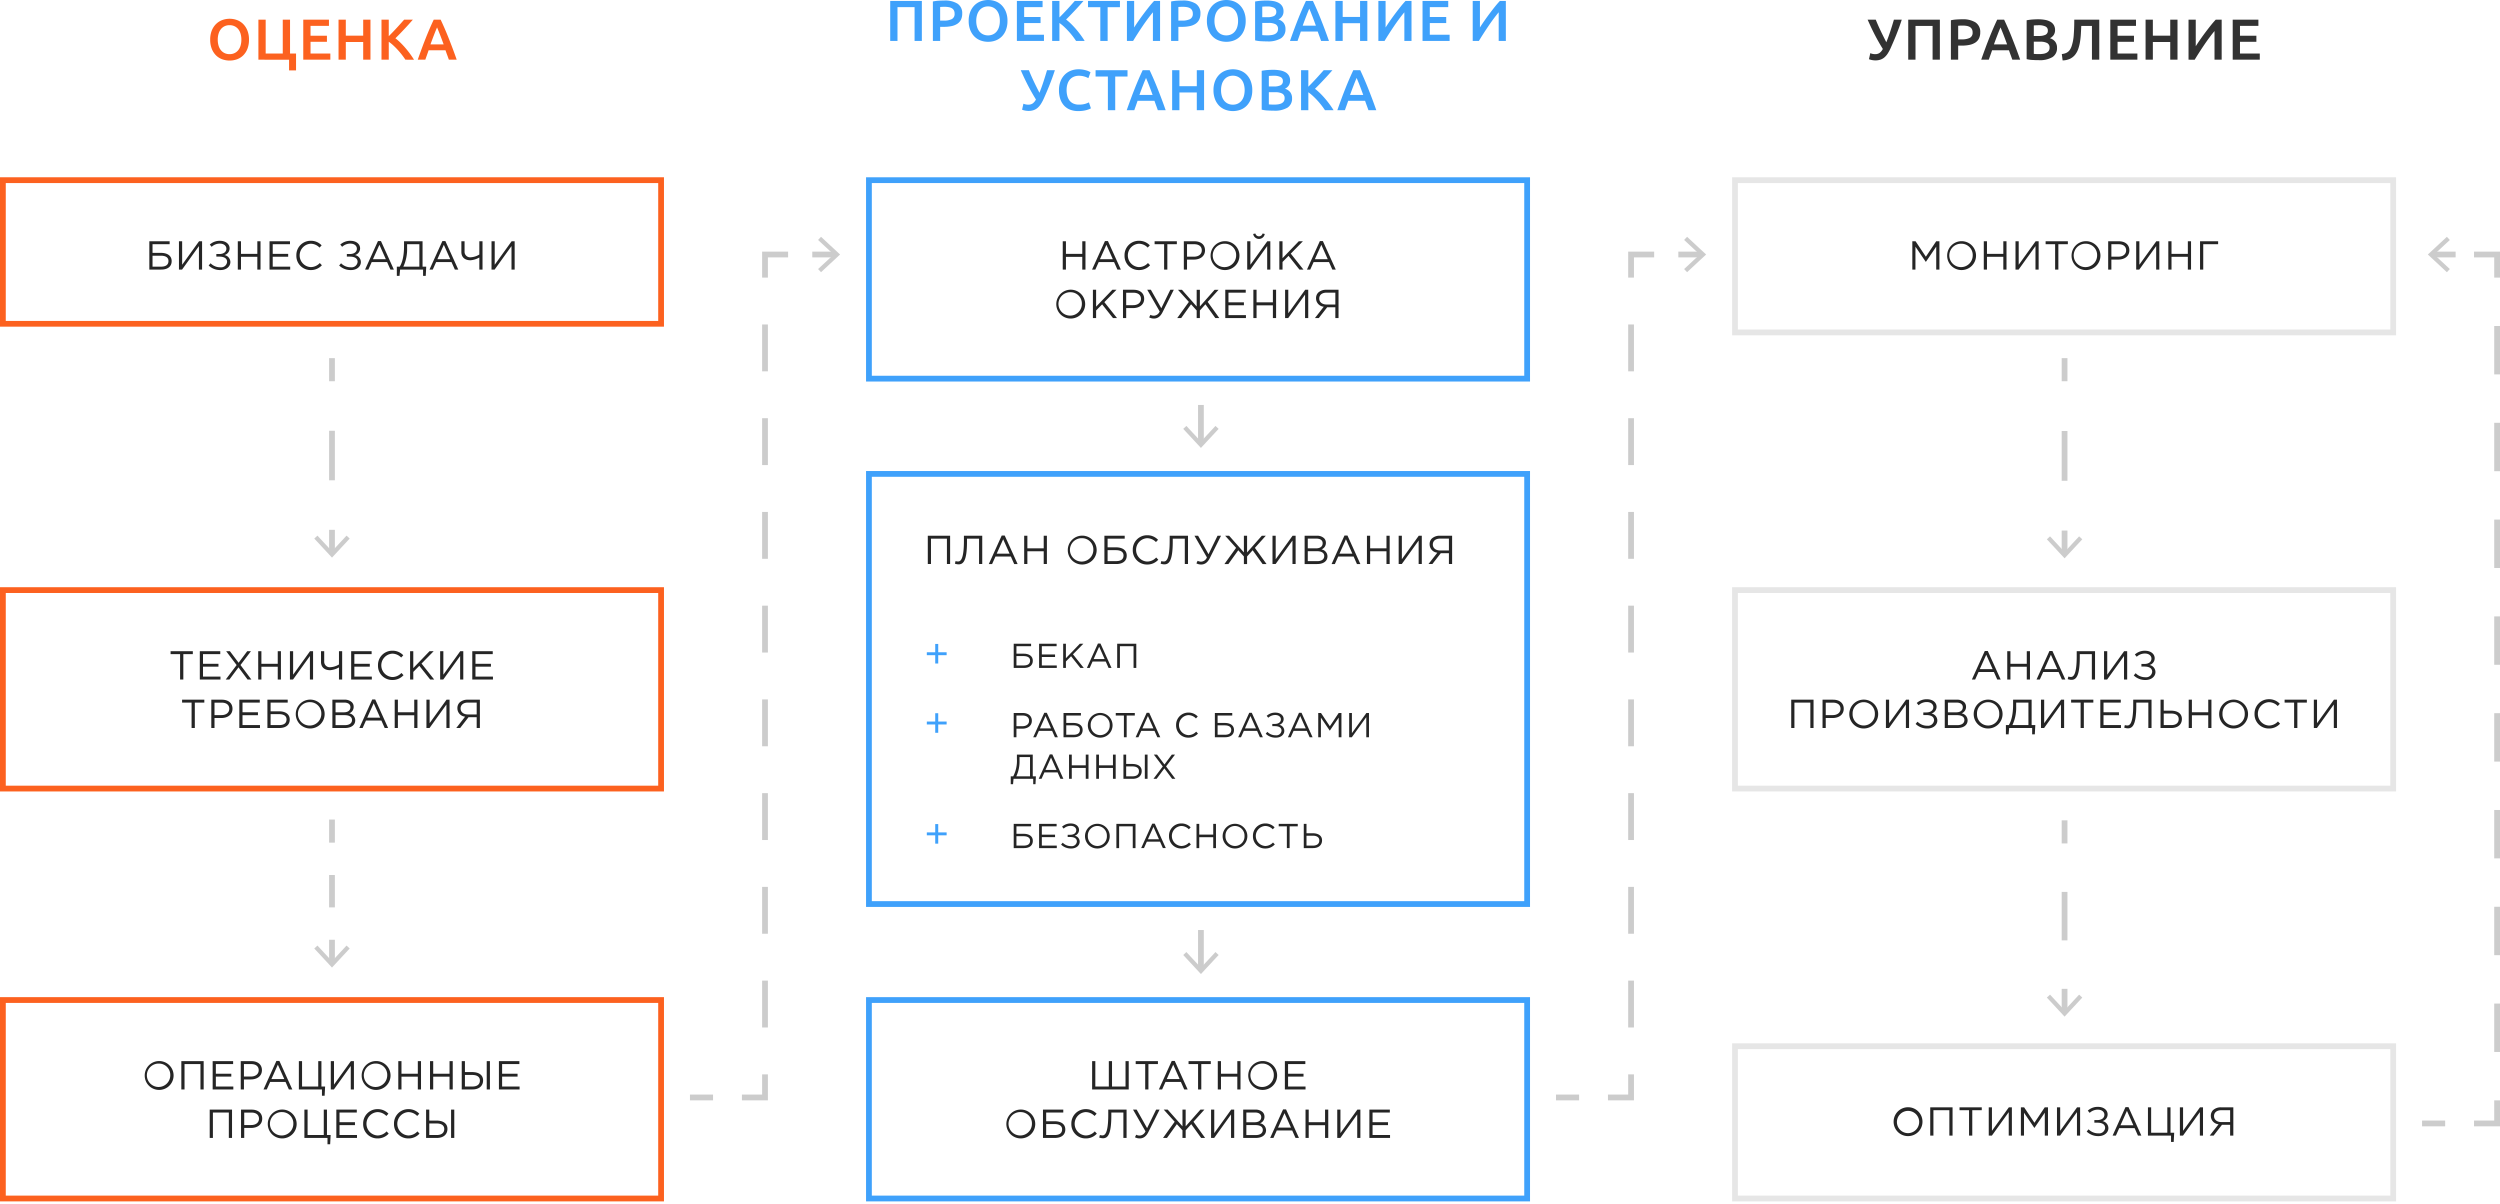 <svg data-name="Layer 1" xmlns="http://www.w3.org/2000/svg" width="866" height="417" viewBox="0 0 866 417"><path d="M228 63.411v47.75H2V63.41h226m2-2H0v51.75h230V61.41z" fill="#fc611f"/><path d="M528 63.411v66.75H302v-66.75h226m2-2H300v70.75h230v-70.75z" fill="#3fa1fb"/><path d="M828 63.411v50.75H602V63.41h226m2-2H600v54.75h230V61.41z" fill="#e6e6e6"/><path d="M51.728 83.575h7.033v1.008h-5.926v3.012h2.9c2.087 0 3.726.882 3.726 2.857 0 1.92-1.429 2.928-3.614 2.928h-4.119zm4.035 8.796c1.583 0 2.591-.56 2.591-1.975 0-1.232-1.022-1.82-2.647-1.82h-2.872v3.795zM61.99 83.575h1.107v8.138l5.855-8.138h1.05v9.805H68.91v-8.138l-5.842 8.138H61.99zM72.28 91.965l.66-.77a4.678 4.678 0 0 0 3.445 1.4 2.07 2.07 0 0 0 2.283-1.89c0-1.275-1.149-1.808-2.648-1.808h-1.078v-.91h1.078c1.402 0 2.396-.686 2.396-1.849 0-1.009-.925-1.75-2.213-1.75a4.082 4.082 0 0 0-2.886 1.106l-.644-.77a5.024 5.024 0 0 1 3.557-1.304c1.948 0 3.306 1.107 3.306 2.62a2.405 2.405 0 0 1-1.793 2.311 2.51 2.51 0 0 1 2.06 2.41c0 1.554-1.387 2.787-3.432 2.787a5.669 5.669 0 0 1-4.09-1.583zM82.374 83.575h1.106v4.356h5.66v-4.356h1.106v9.805h-1.107v-4.413H83.48v4.413h-1.106zM93.364 83.575h7.088v1.008h-5.981v3.348h5.351v1.008h-5.351v3.432h6.051v1.009h-7.158zM102.659 88.477a4.94 4.94 0 0 1 4.959-5.07 5.054 5.054 0 0 1 3.796 1.582l-.729.785a4.26 4.26 0 0 0-3.08-1.345 4.056 4.056 0 0 0 0 8.096 4.255 4.255 0 0 0 3.164-1.414l.729.77a5.065 5.065 0 0 1-3.922 1.667 4.898 4.898 0 0 1-4.917-5.07zM117.485 91.965l.66-.77a4.678 4.678 0 0 0 3.445 1.4 2.07 2.07 0 0 0 2.283-1.89c0-1.275-1.149-1.808-2.648-1.808h-1.078v-.91h1.078c1.402 0 2.396-.686 2.396-1.849 0-1.009-.925-1.75-2.213-1.75a4.082 4.082 0 0 0-2.886 1.106l-.644-.77a5.024 5.024 0 0 1 3.557-1.304c1.948 0 3.306 1.107 3.306 2.62a2.405 2.405 0 0 1-1.793 2.311 2.51 2.51 0 0 1 2.06 2.41c0 1.554-1.387 2.787-3.432 2.787a5.669 5.669 0 0 1-4.09-1.583zM130.927 83.504h1.036l4.468 9.876h-1.19l-1.148-2.591h-5.337l-1.163 2.59h-1.135zm2.731 6.29l-2.227-5-2.242 5zM137.462 92.371h1.009c.938-1.498 1.485-3.908 1.485-7.087v-1.71h6.415v8.797h1.274l-.168 3.194h-.924V93.38h-7.957l-.196 2.185h-.938zm7.802 0v-7.788h-4.244v1.275a14.288 14.288 0 0 1-1.302 6.513zM153.242 83.504h1.037l4.468 9.876h-1.19l-1.149-2.591h-5.337l-1.163 2.59h-1.135zm2.731 6.29l-2.227-5-2.241 5zM166.039 89.191a7.314 7.314 0 0 1-3.054.967c-1.905 0-3.166-.98-3.166-2.886v-3.697h1.107v3.515a1.917 1.917 0 0 0 2.143 2.032 6.359 6.359 0 0 0 2.97-.953v-4.594h1.106v9.805h-1.106zM170.264 83.575h1.106v8.138l5.855-8.138h1.051v9.805h-1.093v-8.138l-5.841 8.138h-1.078zM368.136 83.575h1.106v4.356h5.66v-4.356h1.106v9.805H374.9v-4.413h-5.659v4.413h-1.106zM382.753 83.504h1.036l4.469 9.876h-1.19l-1.15-2.591h-5.336l-1.163 2.59h-1.135zm2.731 6.29l-2.227-5-2.242 5zM389.54 88.477a4.94 4.94 0 0 1 4.96-5.07 5.054 5.054 0 0 1 3.796 1.582l-.729.785a4.26 4.26 0 0 0-3.08-1.345 4.056 4.056 0 0 0 0 8.096 4.255 4.255 0 0 0 3.164-1.414l.729.77a5.065 5.065 0 0 1-3.922 1.667 4.898 4.898 0 0 1-4.917-5.07zM403.249 84.583h-3.292v-1.008h7.704v1.008h-3.292v8.797h-1.12zM410.08 83.575h3.67c2.213 0 3.67 1.176 3.67 3.137 0 2.116-1.765 3.208-3.852 3.208h-2.382v3.46h-1.106zm3.53 5.337c1.625 0 2.69-.869 2.69-2.186 0-1.4-1.051-2.129-2.634-2.129h-2.48v4.315zM419.347 88.477a5.001 5.001 0 1 1 4.987 5.07 4.968 4.968 0 0 1-4.987-5.07zm8.853 0a3.898 3.898 0 0 0-3.866-4.048 4.053 4.053 0 1 0 3.866 4.048zM432.03 83.575h1.107v8.138l5.855-8.138h1.05v9.805h-1.091v-8.138l-5.842 8.138h-1.079zm2.073-2.536l.756-.154a1.283 1.283 0 0 0 2.494 0l.756.154a2.025 2.025 0 0 1-4.006 0zM443.161 83.575h1.106v5.855l5.63-5.855h1.43l-4.203 4.286 4.385 5.519h-1.387l-3.767-4.749-2.088 2.116v2.633h-1.106zM457.204 83.504h1.036l4.468 9.876h-1.19l-1.148-2.591h-5.337l-1.163 2.59h-1.134zm2.73 6.29l-2.226-5-2.242 5zM365.902 105.277a5.001 5.001 0 1 1 4.987 5.071 4.968 4.968 0 0 1-4.987-5.07zm8.854 0a3.898 3.898 0 0 0-3.866-4.048 4.053 4.053 0 1 0 3.866 4.048zM378.586 100.375h1.106v5.855l5.631-5.855h1.429l-4.202 4.286 4.384 5.52h-1.386l-3.769-4.75-2.087 2.116v2.633h-1.106zM389.003 100.375h3.67c2.213 0 3.67 1.177 3.67 3.138 0 2.115-1.765 3.207-3.852 3.207h-2.382v3.46h-1.106zm3.53 5.337c1.625 0 2.69-.869 2.69-2.186 0-1.4-1.051-2.129-2.634-2.129h-2.48v4.315zM398.074 109.942l.435-.882a2.38 2.38 0 0 0 1.246.294 2.264 2.264 0 0 0 1.96-1.471l-4.314-7.508h1.26l3.615 6.401 3.124-6.401h1.204l-3.88 7.746c-.798 1.61-1.835 2.227-2.998 2.227a3.4 3.4 0 0 1-1.652-.406zM411.824 104.577l-3.782-4.202h1.373l5.113 5.785v-5.785h1.107v5.785l5.112-5.785h1.373l-3.782 4.202 4.034 5.603h-1.373l-3.432-4.776-1.932 2.143v2.633h-1.107v-2.633l-1.947-2.143-3.418 4.776h-1.373zM424.436 100.375h7.088v1.008h-5.981v3.348h5.351v1.009h-5.351v3.432h6.052v1.008h-7.159zM434.166 100.375h1.107v4.356h5.658v-4.356h1.107v9.805h-1.107v-4.412h-5.658v4.412h-1.107zM445.156 100.375h1.107v8.138l5.856-8.138h1.05v9.805h-1.093v-8.138l-5.842 8.138h-1.078zM458.556 106.244a2.902 2.902 0 0 1-2.676-2.913 2.73 2.73 0 0 1 .742-1.961 3.99 3.99 0 0 1 2.858-.995h4.187v9.805h-1.105v-3.754h-2.817l-2.914 3.754h-1.343zm4.006-.756v-4.118h-3.012c-1.611 0-2.564.798-2.564 2.045 0 1.274 1.064 2.073 2.564 2.073zM662.431 83.575h1.121l3.57 5.35 3.573-5.35h1.12v9.805h-1.107v-7.942l-3.57 5.252h-.057l-3.572-5.238v7.928h-1.078zM674.497 88.477a5.001 5.001 0 1 1 4.989 5.07 4.968 4.968 0 0 1-4.989-5.07zm8.854 0a3.898 3.898 0 0 0-3.865-4.048 4.053 4.053 0 1 0 3.865 4.048zM687.183 83.575h1.105v4.356h5.66v-4.356h1.106v9.805h-1.105v-4.413h-5.66v4.413h-1.106zM698.171 83.575h1.108v8.138l5.855-8.138h1.05v9.805h-1.093v-8.138l-5.842 8.138h-1.078zM711.894 84.583h-3.291v-1.008h7.703v1.008h-3.291v8.797h-1.121zM717.59 88.477a5.001 5.001 0 1 1 4.987 5.07 4.968 4.968 0 0 1-4.988-5.07zm8.853 0a3.898 3.898 0 0 0-3.866-4.048 4.053 4.053 0 1 0 3.866 4.048zM730.273 83.575h3.67c2.213 0 3.67 1.176 3.67 3.137 0 2.116-1.764 3.208-3.852 3.208h-2.38v3.46h-1.108zm3.531 5.337c1.625 0 2.69-.869 2.69-2.186 0-1.4-1.051-2.129-2.635-2.129h-2.479v4.315zM739.976 83.575h1.105v8.138l5.856-8.138h1.05v9.805h-1.091v-8.138l-5.842 8.138h-1.078zM751.105 83.575h1.107v4.356h5.658v-4.356h1.108v9.805h-1.108v-4.413h-5.658v4.413h-1.107zM762.095 83.575h6.262v1.008h-5.155v8.797h-1.107z" fill="#252525"/><path d="M828 205.41v66.75H602v-66.75h226m2-2H600v70.75h230v-70.75z" fill="#e6e6e6"/><path d="M687.529 225.505h1.035l4.469 9.876h-1.19l-1.148-2.59h-5.338l-1.162 2.59h-1.135zm2.73 6.29l-2.226-5-2.243 5zM695.31 225.576h1.105v4.357h5.66v-4.357h1.106v9.805h-1.105v-4.413h-5.66v4.413h-1.106zM709.927 225.505h1.037l4.469 9.876h-1.191l-1.149-2.59h-5.336l-1.164 2.59h-1.135zm2.733 6.29l-2.229-5-2.24 5zM716.251 235.255l.225-.896a2.726 2.726 0 0 0 .87.14c.755 0 2.03-.462 2.03-7.144v-1.78h6.346v9.806h-1.107v-8.797h-4.174v1.065c0 6.878-1.4 7.845-2.914 7.845a4.325 4.325 0 0 1-1.276-.239zM728.84 225.576h1.107v8.138l5.855-8.138h1.05v9.805h-1.093v-8.137l-5.842 8.137h-1.078zM739.128 233.966l.66-.77a4.68 4.68 0 0 0 3.446 1.401 2.07 2.07 0 0 0 2.283-1.89c0-1.276-1.149-1.808-2.649-1.808h-1.078v-.911h1.078c1.403 0 2.397-.686 2.397-1.848 0-1.01-.926-1.752-2.213-1.752a4.083 4.083 0 0 0-2.887 1.108l-.644-.772a5.028 5.028 0 0 1 3.558-1.303c1.948 0 3.305 1.108 3.305 2.62a2.406 2.406 0 0 1-1.793 2.312 2.509 2.509 0 0 1 2.06 2.408c0 1.556-1.386 2.788-3.431 2.788a5.671 5.671 0 0 1-4.092-1.583zM620.48 242.376h7.732v9.805h-1.105v-8.797h-5.52v8.797h-1.107zM631.33 242.376H635c2.212 0 3.67 1.177 3.67 3.138 0 2.115-1.764 3.208-3.852 3.208h-2.381v3.46h-1.108zm3.53 5.337c1.626 0 2.69-.868 2.69-2.185 0-1.4-1.05-2.13-2.635-2.13h-2.478v4.315zM640.597 247.279a5.001 5.001 0 1 1 4.988 5.07 4.968 4.968 0 0 1-4.988-5.07zm8.854 0a3.898 3.898 0 0 0-3.866-4.048 3.859 3.859 0 0 0-3.838 4.048 3.856 3.856 0 1 0 7.704 0zM653.28 242.376h1.108v8.14l5.856-8.14h1.05v9.805h-1.093v-8.138l-5.842 8.138h-1.078zM663.572 250.767l.658-.77a4.68 4.68 0 0 0 3.445 1.4 2.07 2.07 0 0 0 2.283-1.89c0-1.275-1.148-1.808-2.646-1.808h-1.078v-.91h1.078c1.4 0 2.394-.686 2.394-1.85 0-1.008-.923-1.75-2.213-1.75a4.078 4.078 0 0 0-2.884 1.106l-.645-.77a5.024 5.024 0 0 1 3.557-1.303c1.947 0 3.306 1.107 3.306 2.62a2.406 2.406 0 0 1-1.793 2.31 2.51 2.51 0 0 1 2.06 2.41c0 1.555-1.388 2.787-3.433 2.787a5.663 5.663 0 0 1-4.09-1.582zM673.665 242.376h4.174a3.523 3.523 0 0 1 2.565.869 2.198 2.198 0 0 1 .63 1.596 2.367 2.367 0 0 1-1.554 2.27 2.475 2.475 0 0 1 2.1 2.395c0 1.681-1.415 2.675-3.557 2.675h-4.358zm3.993 4.37c1.332 0 2.255-.602 2.255-1.778 0-.967-.771-1.597-2.171-1.597h-2.983v3.376zm.392 4.441c1.485 0 2.41-.658 2.41-1.78 0-1.064-.896-1.68-2.605-1.68h-3.096v3.46zM683.689 247.279a5.001 5.001 0 1 1 4.986 5.07 4.968 4.968 0 0 1-4.986-5.07zm8.853 0a3.899 3.899 0 0 0-3.867-4.048 3.86 3.86 0 0 0-3.838 4.048 3.857 3.857 0 1 0 7.705 0zM694.845 251.173h1.01c.937-1.499 1.484-3.908 1.484-7.088v-1.709h6.416v8.797h1.274l-.168 3.194h-.924v-2.186h-7.957l-.195 2.186h-.94zm7.803 0v-7.789h-4.244v1.276a14.29 14.29 0 0 1-1.303 6.513zM706.997 242.376h1.108v8.14l5.855-8.14h1.051v9.805h-1.094v-8.138l-5.841 8.138h-1.079zM720.72 243.384h-3.29v-1.008h7.702v1.008h-3.29v8.797h-1.122zM727.55 242.376h7.088v1.008h-5.98v3.349h5.35v1.009h-5.35v3.431h6.05v1.008h-7.158zM735.824 252.056l.224-.896a2.754 2.754 0 0 0 .867.14c.758 0 2.032-.463 2.032-7.144v-1.78h6.345v9.805h-1.107v-8.797h-4.174v1.066c0 6.878-1.4 7.843-2.912 7.843a4.315 4.315 0 0 1-1.275-.237zM748.411 242.376h1.106v3.796h2.48c2.102 0 3.81.841 3.81 2.886 0 1.92-1.415 3.123-3.642 3.123h-3.754zm3.725 8.797c1.57 0 2.565-.7 2.565-2.088 0-1.274-1.008-1.918-2.633-1.918h-2.551v4.006zM758.17 242.376h1.105v4.357h5.66v-4.357h1.105v9.805h-1.105v-4.412h-5.66v4.412h-1.106zM768.724 247.279a5.001 5.001 0 1 1 4.988 5.07 4.968 4.968 0 0 1-4.988-5.07zm8.853 0a3.898 3.898 0 0 0-3.865-4.048 3.859 3.859 0 0 0-3.838 4.048 3.856 3.856 0 1 0 7.703 0zM780.974 247.279a4.939 4.939 0 0 1 4.959-5.07 5.053 5.053 0 0 1 3.795 1.581l-.729.786a4.256 4.256 0 0 0-3.08-1.345 4.057 4.057 0 0 0 0 8.097 4.253 4.253 0 0 0 3.164-1.415l.729.77a5.065 5.065 0 0 1-3.922 1.666 4.898 4.898 0 0 1-4.916-5.07zM794.681 243.384h-3.291v-1.008h7.703v1.008h-3.29v8.797h-1.122zM801.513 242.376h1.105v8.14l5.856-8.14h1.05v9.805h-1.091v-8.138l-5.842 8.138h-1.078z" fill="#252525"/><path d="M828 363.411v50.75H602v-50.75h226m2-2H600v54.75h230v-54.75z" fill="#e6e6e6"/><path d="M655.949 388.477a5.001 5.001 0 1 1 4.986 5.071 4.968 4.968 0 0 1-4.986-5.07zm8.853 0a3.857 3.857 0 1 0-3.84 4.048 3.898 3.898 0 0 0 3.84-4.048zM668.632 383.575h7.733v9.805h-1.108v-8.796h-5.52v8.796h-1.105zM682.074 384.584h-3.291v-1.01h7.703v1.01h-3.291v8.796h-1.121zM688.904 383.575h1.107v8.137l5.856-8.137h1.05v9.805h-1.093v-8.138l-5.842 8.138h-1.078zM700.035 383.575h1.12l3.573 5.35 3.572-5.35h1.12v9.805h-1.106v-7.943l-3.572 5.254h-.057l-3.572-5.24v7.93h-1.078zM712.536 383.575h1.108v8.137l5.855-8.137h1.051v9.805h-1.094v-8.138l-5.841 8.138h-1.079zM722.826 391.965l.66-.77a4.676 4.676 0 0 0 3.445 1.4 2.07 2.07 0 0 0 2.283-1.89c0-1.276-1.148-1.807-2.648-1.807h-1.078v-.911h1.078c1.402 0 2.396-.687 2.396-1.849 0-1.009-.926-1.75-2.213-1.75a4.086 4.086 0 0 0-2.886 1.106l-.645-.77a5.024 5.024 0 0 1 3.559-1.304c1.947 0 3.304 1.107 3.304 2.62a2.404 2.404 0 0 1-1.793 2.311 2.51 2.51 0 0 1 2.06 2.41c0 1.555-1.386 2.787-3.43 2.787a5.675 5.675 0 0 1-4.092-1.583zM736.269 383.504h1.035l4.469 9.876h-1.19l-1.148-2.591h-5.338l-1.162 2.591H731.8zm2.73 6.29l-2.226-5-2.242 5zM752.048 393.38h-7.998v-9.805h1.106v8.796h5.603v-8.796h1.108v8.796h1.273l-.168 3.194h-.924zM755.11 383.575h1.106v8.137l5.856-8.137h1.05v9.805h-1.091v-8.138l-5.842 8.138h-1.078zM768.51 389.444a2.903 2.903 0 0 1-2.677-2.913 2.728 2.728 0 0 1 .743-1.961 3.992 3.992 0 0 1 2.857-.995h4.19v9.805h-1.108v-3.754h-2.814l-2.915 3.754h-1.345zm4.005-.757v-4.117h-3.012c-1.61 0-2.562.798-2.562 2.045 0 1.273 1.064 2.072 2.562 2.072z" fill="#252525"/><path d="M528 165.162V312.16H302V165.162h226m2-2H300V314.16h230V163.162z" fill="#3fa1fb"/><path d="M321.387 185.576h7.732v9.805h-1.106v-8.797h-5.52v8.797h-1.106zM330.78 195.255l.224-.896a2.74 2.74 0 0 0 .868.14c.757 0 2.031-.462 2.031-7.144v-1.779h6.346v9.805h-1.107v-8.796h-4.174v1.064c0 6.878-1.4 7.845-2.913 7.845a4.303 4.303 0 0 1-1.276-.239zM346.995 185.506h1.036l4.469 9.875h-1.19l-1.149-2.591h-5.337l-1.163 2.591h-1.135zm2.731 6.29l-2.227-5.001-2.241 5zM354.776 185.576h1.107v4.357h5.659v-4.357h1.106v9.805h-1.106v-4.412h-5.66v4.412h-1.106zM369.882 190.479a5.001 5.001 0 1 1 4.987 5.07 4.968 4.968 0 0 1-4.987-5.07zm8.853 0a3.898 3.898 0 0 0-3.866-4.048 4.053 4.053 0 1 0 3.866 4.048zM382.565 185.576h7.033v1.008h-5.926v3.012h2.9c2.087 0 3.726.883 3.726 2.858 0 1.919-1.429 2.927-3.615 2.927h-4.118zm4.034 8.797c1.583 0 2.592-.56 2.592-1.975 0-1.233-1.022-1.821-2.647-1.821h-2.872v3.796zM392.393 190.479a4.94 4.94 0 0 1 4.96-5.071 5.054 5.054 0 0 1 3.795 1.583l-.728.784a4.26 4.26 0 0 0-3.081-1.344 4.056 4.056 0 0 0 0 8.096 4.255 4.255 0 0 0 3.165-1.415l.728.77a5.065 5.065 0 0 1-3.922 1.667 4.898 4.898 0 0 1-4.917-5.07zM402.053 195.255l.224-.896a2.74 2.74 0 0 0 .868.14c.757 0 2.032-.462 2.032-7.144v-1.779h6.345v9.805h-1.106v-8.796h-4.175v1.064c0 6.878-1.4 7.845-2.913 7.845a4.303 4.303 0 0 1-1.275-.239zM414.43 195.143l.435-.882a2.38 2.38 0 0 0 1.246.294 2.264 2.264 0 0 0 1.961-1.471l-4.314-7.508h1.26l3.615 6.402 3.124-6.402h1.204l-3.88 7.746c-.799 1.611-1.835 2.227-2.998 2.227a3.4 3.4 0 0 1-1.652-.406zM428.18 189.778l-3.783-4.202h1.373l5.114 5.785v-5.785h1.106v5.785l5.113-5.785h1.373l-3.783 4.202 4.035 5.603h-1.373l-3.432-4.776-1.933 2.143v2.633h-1.106v-2.633l-1.948-2.143-3.418 4.776h-1.373zM440.792 185.576h1.106v8.138l5.855-8.138h1.051v9.805h-1.092v-8.138l-5.842 8.138h-1.078zM451.923 185.576h4.174a3.513 3.513 0 0 1 2.563.868 2.198 2.198 0 0 1 .63 1.597 2.365 2.365 0 0 1-1.554 2.27 2.477 2.477 0 0 1 2.101 2.395c0 1.68-1.414 2.675-3.558 2.675h-4.356zm3.992 4.37c1.33 0 2.254-.602 2.254-1.779 0-.966-.77-1.596-2.17-1.596h-2.984v3.375zm.393 4.44c1.484 0 2.408-.657 2.408-1.778 0-1.065-.896-1.681-2.605-1.681h-3.096v3.46zM465.728 185.506h1.035l4.469 9.875h-1.19l-1.148-2.591h-5.338l-1.162 2.591h-1.135zm2.73 6.29l-2.226-5.001-2.242 5zM473.51 185.576h1.107v4.357h5.658v-4.357h1.107v9.805h-1.107v-4.412h-5.658v4.412h-1.108zM484.5 185.576h1.105v8.138l5.855-8.138h1.051v9.805h-1.092v-8.138l-5.842 8.138H484.5zM497.898 191.445a2.904 2.904 0 0 1-2.676-2.913 2.73 2.73 0 0 1 .742-1.961 3.996 3.996 0 0 1 2.858-.995h4.19v9.805h-1.108v-3.754h-2.815l-2.914 3.754h-1.346zm4.006-.756v-4.118h-3.012c-1.61 0-2.563.798-2.563 2.045 0 1.274 1.065 2.073 2.563 2.073z" fill="#252525"/><path d="M323.964 226.955h-2.913v-1.008h2.913v-2.886H325v2.886h2.913v1.008H325v2.885h-1.037z" fill="#3fa1fb"/><path d="M351.148 222.986h6.02v.863h-5.072v2.58h2.482c1.787 0 3.19.754 3.19 2.446 0 1.643-1.223 2.506-3.093 2.506h-3.527zm3.454 7.532c1.356 0 2.22-.48 2.22-1.691 0-1.056-.877-1.56-2.267-1.56h-2.46v3.251zM359.944 222.986h6.069v.863h-5.122v2.867h4.581v.864h-4.58v2.938h5.181v.863h-6.129zM368.284 222.986h.947V228l4.822-5.014h1.223l-3.598 3.67 3.754 4.725h-1.187l-3.227-4.065-1.787 1.81v2.255h-.947zM380.32 222.925h.887l3.825 8.456h-1.02l-.983-2.218h-4.57l-.994 2.218h-.972zm2.338 5.386l-1.907-4.282-1.92 4.282zM386.992 222.986h6.62v8.395h-.947v-7.532h-4.726v7.532h-.947z" fill="#252525"/><path d="M323.964 250.955h-2.913v-1.008h2.913v-2.886H325v2.886h2.913v1.008H325v2.885h-1.037z" fill="#3fa1fb"/><path d="M351.148 246.986h3.143c1.894 0 3.141 1.008 3.141 2.686 0 1.812-1.51 2.747-3.297 2.747h-2.04v2.962h-.947zm3.023 4.57c1.39 0 2.302-.744 2.302-1.87 0-1.2-.899-1.825-2.254-1.825h-2.123v3.695zM361.73 246.925h.887l3.826 8.456h-1.02l-.983-2.218h-4.57l-.994 2.218h-.972zm2.34 5.386l-1.908-4.282-1.919 4.282zM368.403 246.986h6.02v.863h-5.073v2.58h2.483c1.787 0 3.19.754 3.19 2.446 0 1.643-1.223 2.506-3.093 2.506h-3.527zm3.454 7.532c1.356 0 2.219-.48 2.219-1.691 0-1.056-.876-1.56-2.267-1.56h-2.459v3.251zM376.828 251.183a4.282 4.282 0 1 1 4.27 4.342 4.253 4.253 0 0 1-4.27-4.342zm7.58 0a3.338 3.338 0 0 0-3.31-3.465 3.304 3.304 0 0 0-3.287 3.465 3.338 3.338 0 0 0 3.31 3.467 3.305 3.305 0 0 0 3.287-3.467zM389.32 247.85h-2.82v-.864h6.597v.863h-2.819v7.532h-.959zM397.203 246.925h.887l3.826 8.456h-1.02l-.983-2.218h-4.57l-.995 2.218h-.971zm2.339 5.386l-1.907-4.282-1.92 4.282zM407.403 251.183a4.23 4.23 0 0 1 4.246-4.34 4.33 4.33 0 0 1 3.25 1.354l-.624.672a3.646 3.646 0 0 0-2.638-1.15 3.473 3.473 0 0 0 0 6.93 3.645 3.645 0 0 0 2.71-1.21l.625.66a4.338 4.338 0 0 1-3.359 1.426 4.193 4.193 0 0 1-4.21-4.342zM420.83 246.986h6.021v.863h-5.073v2.58h2.483c1.787 0 3.19.754 3.19 2.446 0 1.643-1.224 2.506-3.094 2.506h-3.526zm3.455 7.532c1.355 0 2.219-.48 2.219-1.691 0-1.056-.876-1.56-2.267-1.56h-2.459v3.251zM432.733 246.925h.888l3.826 8.456h-1.02l-.984-2.218h-4.57l-.994 2.218h-.972zm2.339 5.386l-1.907-4.282-1.92 4.282zM438.447 254.17l.562-.66a4.01 4.01 0 0 0 2.951 1.2 1.773 1.773 0 0 0 1.955-1.619c0-1.091-.984-1.548-2.267-1.548h-.924v-.78h.924c1.199 0 2.05-.587 2.05-1.582 0-.863-.79-1.5-1.894-1.5a3.5 3.5 0 0 0-2.47.947l-.551-.659a4.3 4.3 0 0 1 3.044-1.115c1.668 0 2.832.947 2.832 2.243a2.059 2.059 0 0 1-1.535 1.979 2.149 2.149 0 0 1 1.762 2.062c0 1.332-1.188 2.387-2.938 2.387a4.846 4.846 0 0 1-3.501-1.356zM449.964 246.925h.887l3.826 8.456h-1.02l-.982-2.218h-4.57l-.994 2.218h-.973zm2.34 5.386l-1.908-4.282-1.918 4.282zM456.638 246.986h.959l3.059 4.582 3.058-4.582h.96v8.395h-.948v-6.8l-3.059 4.498h-.047l-3.058-4.486v6.788h-.924zM467.355 246.986h.947v6.969l5.014-6.97h.898v8.396h-.935v-6.967l-5.002 6.967h-.922zM350.12 268.918h.863a11.795 11.795 0 0 0 1.272-6.069v-1.463h5.493v7.532h1.09l-.143 2.735h-.792v-1.871h-6.811l-.168 1.87h-.804zm6.68 0v-6.668h-3.634v1.091a12.24 12.24 0 0 1-1.115 5.577zM363.641 261.326h.888l3.825 8.456h-1.02l-.983-2.219h-4.569l-.995 2.219h-.972zm2.34 5.385l-1.908-4.282-1.919 4.282zM370.314 261.386h.948v3.73h4.845v-3.73h.948v8.396h-.948v-3.779h-4.845v3.779h-.948zM379.735 261.386h.947v3.73h4.846v-3.73h.947v8.396h-.947v-3.779h-4.846v3.779h-.947zM389.155 261.386h.947v3.25h2.123c1.8 0 3.262.72 3.262 2.47 0 1.644-1.21 2.676-3.118 2.676h-3.214zm3.19 7.532c1.343 0 2.195-.6 2.195-1.787 0-1.091-.863-1.643-2.255-1.643h-2.183v3.43zm4.222-7.532h.947v8.396h-.947zM402.786 265.5l-3.106-4.114h1.115l2.578 3.43 2.555-3.43h1.103l-3.106 4.102 3.226 4.294h-1.127l-2.686-3.61-2.687 3.61h-1.092z" fill="#252525"/><path d="M323.964 289.355h-2.913v-1.008h2.913v-2.886H325v2.886h2.913v1.008H325v2.886h-1.037z" fill="#3fa1fb"/><path d="M351.148 285.386h6.02v.864h-5.072v2.579h2.482c1.787 0 3.19.754 3.19 2.446 0 1.643-1.223 2.507-3.093 2.507h-3.527zm3.454 7.532c1.356 0 2.22-.479 2.22-1.69 0-1.057-.877-1.56-2.267-1.56h-2.46v3.25zM359.944 285.386h6.069v.864h-5.122v2.867h4.581v.863h-4.58v2.938h5.181v.864h-6.129zM367.564 292.57l.564-.66a4.007 4.007 0 0 0 2.95 1.2 1.772 1.772 0 0 0 1.955-1.618c0-1.092-.983-1.548-2.267-1.548h-.923v-.78h.923c1.2 0 2.051-.587 2.051-1.582 0-.864-.79-1.5-1.894-1.5a3.497 3.497 0 0 0-2.471.947l-.552-.66a4.3 4.3 0 0 1 3.046-1.115c1.667 0 2.831.948 2.831 2.244a2.059 2.059 0 0 1-1.535 1.978 2.149 2.149 0 0 1 1.763 2.063c0 1.332-1.188 2.386-2.939 2.386a4.848 4.848 0 0 1-3.502-1.355zM375.845 289.584a4.282 4.282 0 1 1 4.27 4.341 4.253 4.253 0 0 1-4.27-4.341zm7.58 0a3.338 3.338 0 0 0-3.31-3.465 3.304 3.304 0 0 0-3.287 3.465 3.338 3.338 0 0 0 3.31 3.466 3.305 3.305 0 0 0 3.287-3.466zM386.717 285.386h6.62v8.396h-.948v-7.532h-4.725v7.532h-.947zM399.123 285.326h.887l3.826 8.456h-1.02l-.983-2.219h-4.57l-.995 2.219h-.971zm2.339 5.385l-1.907-4.282-1.92 4.282zM404.944 289.584a4.23 4.23 0 0 1 4.246-4.341 4.33 4.33 0 0 1 3.25 1.354l-.624.672a3.646 3.646 0 0 0-2.638-1.15 3.473 3.473 0 0 0 0 6.931 3.645 3.645 0 0 0 2.71-1.21l.625.659a4.338 4.338 0 0 1-3.359 1.426 4.193 4.193 0 0 1-4.21-4.341zM414.472 285.386h.947v3.73h4.846v-3.73h.947v8.396h-.947v-3.779h-4.846v3.779h-.947zM423.52 289.584a4.282 4.282 0 1 1 4.27 4.341 4.253 4.253 0 0 1-4.27-4.341zm7.58 0a3.338 3.338 0 0 0-3.31-3.465 3.304 3.304 0 0 0-3.286 3.465 3.338 3.338 0 0 0 3.31 3.466 3.305 3.305 0 0 0 3.286-3.466zM434.02 289.584a4.23 4.23 0 0 1 4.247-4.341 4.332 4.332 0 0 1 3.25 1.354l-.625.672a3.644 3.644 0 0 0-2.639-1.15 3.473 3.473 0 0 0 0 6.931 3.642 3.642 0 0 0 2.711-1.21l.625.659a4.342 4.342 0 0 1-3.36 1.426 4.193 4.193 0 0 1-4.209-4.341zM445.767 286.25h-2.818v-.864h6.595v.864h-2.818v7.532h-.96zM451.624 285.386h.948v3.25h2.123c1.798 0 3.261.72 3.261 2.47 0 1.644-1.21 2.676-3.119 2.676h-3.213zm3.19 7.532c1.344 0 2.195-.6 2.195-1.787 0-1.091-.863-1.643-2.256-1.643h-2.181v3.43z" fill="#252525"/><path d="M528 347.411v66.75H302v-66.75h226m2-2H300v70.75h230v-70.75z" fill="#3fa1fb"/><path d="M378.313 367.575h1.107v8.796h4.678v-8.796h1.107v8.796h4.679v-8.796h1.106v9.805h-12.677zM396.697 368.584h-3.292v-1.01h7.704v1.01h-3.292v8.796h-1.12zM405.896 367.504h1.037l4.468 9.876h-1.19l-1.149-2.591h-5.337l-1.163 2.591h-1.134zm2.732 6.29l-2.228-5-2.241 5zM415.01 368.584h-3.292v-1.01h7.704v1.01h-3.292v8.796h-1.12zM421.84 367.575h1.107v4.356h5.66v-4.356h1.106v9.805h-1.107v-4.413h-5.659v4.413h-1.106zM432.395 372.477a5.002 5.002 0 1 1 4.987 5.071 4.969 4.969 0 0 1-4.987-5.07zm8.854 0a3.898 3.898 0 0 0-3.867-4.048 4.053 4.053 0 1 0 3.867 4.048zM445.08 367.575h7.087v1.008h-5.982v3.348h5.351v1.008h-5.351v3.432h6.053v1.01h-7.159zM348.605 389.277a5.001 5.001 0 1 1 4.988 5.071 4.968 4.968 0 0 1-4.988-5.071zm8.854 0a3.898 3.898 0 0 0-3.866-4.047 4.053 4.053 0 1 0 3.866 4.047zM361.289 384.375h7.032v1.008h-5.926v3.012h2.9c2.088 0 3.726.882 3.726 2.857 0 1.92-1.428 2.928-3.614 2.928h-4.118zm4.034 8.796c1.583 0 2.592-.56 2.592-1.974 0-1.233-1.023-1.822-2.648-1.822h-2.872v3.796zM371.117 389.277a4.94 4.94 0 0 1 4.959-5.07 5.053 5.053 0 0 1 3.796 1.583l-.729.784a4.261 4.261 0 0 0-3.08-1.344 4.056 4.056 0 0 0 0 8.096 4.254 4.254 0 0 0 3.164-1.414l.729.77a5.064 5.064 0 0 1-3.922 1.666 4.899 4.899 0 0 1-4.917-5.071zM380.776 394.054l.225-.896a2.724 2.724 0 0 0 .868.14c.757 0 2.031-.463 2.031-7.144v-1.78h6.346v9.806h-1.107v-8.797h-4.174v1.066c0 6.877-1.4 7.843-2.913 7.843a4.319 4.319 0 0 1-1.276-.238zM393.154 393.942l.435-.882a2.388 2.388 0 0 0 1.246.293 2.263 2.263 0 0 0 1.96-1.47l-4.314-7.508h1.261l3.614 6.402 3.124-6.402h1.204l-3.88 7.746c-.798 1.611-1.834 2.227-2.997 2.227a3.395 3.395 0 0 1-1.653-.406zM406.903 388.578l-3.782-4.203h1.373l5.113 5.785v-5.785h1.107v5.785l5.112-5.785h1.373l-3.782 4.203 4.034 5.602h-1.373l-3.432-4.776-1.932 2.142v2.634h-1.107v-2.634l-1.947-2.142-3.418 4.776h-1.373zM419.515 384.375h1.107v8.138l5.855-8.138h1.051v9.805h-1.093v-8.138l-5.841 8.138h-1.079zM430.646 384.375h4.174a3.52 3.52 0 0 1 2.564.869 2.195 2.195 0 0 1 .631 1.596 2.367 2.367 0 0 1-1.555 2.269 2.476 2.476 0 0 1 2.1 2.396c0 1.68-1.414 2.675-3.557 2.675h-4.357zm3.992 4.37c1.332 0 2.256-.602 2.256-1.779 0-.967-.772-1.596-2.172-1.596h-2.983v3.376zm.393 4.44c1.484 0 2.41-.658 2.41-1.778 0-1.065-.897-1.68-2.606-1.68h-3.096v3.458zM444.45 384.304h1.038l4.468 9.876h-1.191l-1.148-2.59h-5.336l-1.164 2.59h-1.135zm2.733 6.29l-2.229-5-2.24 5zM452.234 384.375h1.105v4.357H459v-4.357h1.106v9.805h-1.106v-4.413h-5.66v4.413h-1.105zM463.222 384.375h1.107v8.138l5.856-8.138h1.05v9.805h-1.093v-8.138l-5.842 8.138h-1.078zM474.353 384.375h7.088v1.008h-5.983v3.349h5.352v1.008h-5.352v3.431h6.053v1.01h-7.158z" fill="#252525"/><path d="M228 205.411v66.75H2v-66.75h226m2-2H0v70.75h230v-70.75z" fill="#fc611f"/><path d="M62.384 226.583h-3.292v-1.008h7.704v1.008h-3.292v8.797h-1.12zM69.214 225.575h7.088v1.009H70.32v3.347h5.352v1.008H70.32v3.432h6.052v1.01h-7.158zM81.97 230.38l-3.628-4.805h1.302l3.012 4.006 2.983-4.006h1.29l-3.628 4.79 3.767 5.015h-1.316l-3.138-4.216-3.138 4.216h-1.274zM89.443 225.575h1.107v4.356h5.659v-4.356h1.106v9.805H96.21v-4.413h-5.66v4.413h-1.106zM100.433 225.575h1.107v8.137l5.855-8.137h1.051v9.805h-1.093v-8.138l-5.841 8.138h-1.079zM117.419 231.19a7.3 7.3 0 0 1-3.054.968c-1.905 0-3.166-.98-3.166-2.885v-3.698h1.107v3.515a1.917 1.917 0 0 0 2.143 2.032 6.358 6.358 0 0 0 2.97-.953v-4.594h1.106v9.805h-1.106zM121.642 225.575h7.088v1.009h-5.981v3.347h5.35v1.008h-5.35v3.432h6.052v1.01h-7.159zM130.938 230.477a4.94 4.94 0 0 1 4.96-5.071 5.053 5.053 0 0 1 3.795 1.584l-.728.784a4.262 4.262 0 0 0-3.081-1.345 4.056 4.056 0 0 0 0 8.096 4.254 4.254 0 0 0 3.165-1.414l.728.77a5.064 5.064 0 0 1-3.922 1.667 4.899 4.899 0 0 1-4.917-5.071zM142.055 225.575h1.106v5.854l5.63-5.854h1.43l-4.203 4.286 4.385 5.52h-1.387l-3.768-4.75-2.087 2.116v2.633h-1.106zM152.47 225.575h1.107v8.137l5.855-8.137h1.051v9.805h-1.093v-8.138l-5.841 8.138h-1.078zM163.6 225.575h7.088v1.009h-5.981v3.347h5.351v1.008h-5.351v3.432h6.052v1.01H163.6zM66.367 243.383h-3.292v-1.008h7.704v1.008h-3.292v8.797h-1.12zM73.197 242.375h3.67c2.213 0 3.67 1.177 3.67 3.138 0 2.115-1.765 3.207-3.852 3.207h-2.381v3.46h-1.107zm3.53 5.337c1.625 0 2.69-.869 2.69-2.185 0-1.4-1.05-2.13-2.634-2.13h-2.48v4.315zM82.9 242.375h7.087v1.008h-5.981v3.349h5.351v1.008h-5.351v3.431h6.051v1.01H82.9zM92.629 242.375h7.032v1.008h-5.926v3.012h2.9c2.087 0 3.726.882 3.726 2.857 0 1.92-1.429 2.928-3.614 2.928h-4.118zm4.034 8.796c1.583 0 2.592-.56 2.592-1.974 0-1.233-1.023-1.822-2.648-1.822h-2.872v3.796zM102.457 247.277a5.001 5.001 0 1 1 4.987 5.071 4.968 4.968 0 0 1-4.987-5.071zm8.853 0a3.898 3.898 0 0 0-3.866-4.047 4.053 4.053 0 1 0 3.866 4.047zM115.14 242.375h4.174a3.515 3.515 0 0 1 2.564.869 2.195 2.195 0 0 1 .63 1.596 2.366 2.366 0 0 1-1.554 2.269 2.477 2.477 0 0 1 2.1 2.396c0 1.68-1.414 2.675-3.557 2.675h-4.357zm3.993 4.37c1.33 0 2.255-.602 2.255-1.779 0-.967-.771-1.596-2.171-1.596h-2.984v3.376zm.392 4.44c1.485 0 2.41-.658 2.41-1.778 0-1.065-.897-1.68-2.606-1.68h-3.096v3.458zM128.945 242.304h1.037l4.468 9.876h-1.19l-1.149-2.59h-5.337l-1.163 2.59h-1.135zm2.732 6.29l-2.228-5-2.241 5zM136.727 242.375h1.107v4.357h5.659v-4.357h1.106v9.805h-1.106v-4.413h-5.66v4.413h-1.106zM147.717 242.375h1.106v8.138l5.856-8.138h1.05v9.805h-1.092v-8.138l-5.842 8.138h-1.078zM161.117 248.244a2.902 2.902 0 0 1-2.676-2.913 2.728 2.728 0 0 1 .742-1.961 3.993 3.993 0 0 1 2.858-.996h4.188v9.806h-1.106v-3.754h-2.816l-2.914 3.754h-1.344zm4.006-.756v-4.118h-3.012c-1.61 0-2.563.797-2.563 2.045 0 1.274 1.064 2.073 2.563 2.073z" fill="#252525"/><path d="M228 347.411v66.75H2v-66.75h226m2-2H0v70.75h230v-70.75z" fill="#fc611f"/><path d="M50.132 372.477a5.001 5.001 0 1 1 4.987 5.071 4.969 4.969 0 0 1-4.987-5.07zm8.853 0a3.898 3.898 0 0 0-3.866-4.048 4.053 4.053 0 1 0 3.866 4.048zM62.815 367.575h7.733v9.805H69.44v-8.796h-5.52v8.796h-1.106zM73.666 367.575h7.088v1.008h-5.982v3.348h5.35v1.008h-5.35v3.432h6.052v1.01h-7.158zM83.395 367.575h3.67c2.213 0 3.67 1.176 3.67 3.137 0 2.116-1.764 3.207-3.851 3.207h-2.382v3.461h-1.107zm3.53 5.337c1.626 0 2.69-.87 2.69-2.186 0-1.4-1.05-2.129-2.634-2.129h-2.48v4.315zM95.746 367.504h1.037l4.468 9.876h-1.19l-1.15-2.591h-5.336l-1.163 2.591h-1.135zm2.731 6.29l-2.227-5-2.241 5zM111.525 377.38h-7.998v-9.805h1.107v8.796h5.603v-8.796h1.107v8.796h1.274l-.168 3.194h-.925zM114.587 367.575h1.106v8.137l5.856-8.137h1.05v9.805h-1.092v-8.138l-5.841 8.138h-1.08zM125.283 372.477a5.001 5.001 0 1 1 4.987 5.071 4.969 4.969 0 0 1-4.987-5.07zm8.854 0a3.898 3.898 0 0 0-3.867-4.048 4.053 4.053 0 1 0 3.867 4.048zM137.967 367.575h1.106v4.356h5.66v-4.356h1.106v9.805h-1.107v-4.413h-5.659v4.413h-1.106zM148.957 367.575h1.106v4.356h5.66v-4.356h1.106v9.805h-1.107v-4.413h-5.659v4.413h-1.106zM159.946 367.575h1.107v3.796h2.48c2.1 0 3.81.84 3.81 2.885 0 1.92-1.415 3.124-3.643 3.124h-3.754zm3.726 8.796c1.57 0 2.563-.7 2.563-2.086 0-1.276-1.008-1.92-2.633-1.92h-2.55v4.006zm4.93-8.796h1.108v9.805h-1.108zM172.826 367.575h7.088v1.008h-5.982v3.348h5.351v1.008h-5.35v3.432h6.051v1.01h-7.158zM72.643 384.375h7.733v9.805h-1.107v-8.797h-5.52v8.797h-1.106zM83.493 384.375h3.67c2.213 0 3.67 1.177 3.67 3.138 0 2.115-1.765 3.207-3.852 3.207H84.6v3.46h-1.106zm3.53 5.337c1.625 0 2.69-.869 2.69-2.185 0-1.4-1.051-2.13-2.634-2.13h-2.48v4.315zM92.76 389.277a5.001 5.001 0 1 1 4.988 5.071 4.968 4.968 0 0 1-4.987-5.071zm8.854 0a3.898 3.898 0 0 0-3.866-4.047 4.053 4.053 0 1 0 3.866 4.047zM113.442 394.18h-7.998v-9.805h1.107v8.796h5.603v-8.796h1.107v8.796h1.274l-.168 3.194h-.925zM116.505 384.375h7.088v1.008h-5.982v3.349h5.352v1.008h-5.352v3.431h6.052v1.01h-7.158zM125.8 389.277a4.94 4.94 0 0 1 4.959-5.07 5.053 5.053 0 0 1 3.796 1.583l-.729.784a4.261 4.261 0 0 0-3.081-1.344 4.056 4.056 0 0 0 0 8.096 4.254 4.254 0 0 0 3.165-1.414l.728.77a5.064 5.064 0 0 1-3.921 1.666 4.899 4.899 0 0 1-4.917-5.071zM136.481 389.277a4.94 4.94 0 0 1 4.96-5.07 5.053 5.053 0 0 1 3.795 1.583l-.728.784a4.261 4.261 0 0 0-3.081-1.344 4.056 4.056 0 0 0 0 8.096 4.254 4.254 0 0 0 3.165-1.414l.728.77a5.064 5.064 0 0 1-3.922 1.666 4.899 4.899 0 0 1-4.917-5.071zM147.598 384.375h1.107v3.796h2.48c2.101 0 3.81.84 3.81 2.885 0 1.92-1.415 3.124-3.643 3.124h-3.754zm3.726 8.796c1.57 0 2.564-.7 2.564-2.087 0-1.274-1.008-1.918-2.633-1.918h-2.55v4.005zm4.93-8.796h1.108v9.805h-1.107z" fill="#252525"/><path d="M86.25 13.74a8.605 8.605 0 0 1-.53 3.14 6.5 6.5 0 0 1-1.44 2.27 5.955 5.955 0 0 1-2.13 1.37 7.607 7.607 0 0 1-5.21 0 5.922 5.922 0 0 1-2.14-1.37 6.62 6.62 0 0 1-1.45-2.27 8.479 8.479 0 0 1-.54-3.14 8.4 8.4 0 0 1 .54-3.13 6.584 6.584 0 0 1 1.47-2.27 6.075 6.075 0 0 1 2.15-1.38 7.466 7.466 0 0 1 5.16 0 5.88 5.88 0 0 1 2.13 1.38 6.744 6.744 0 0 1 1.45 2.27 8.38 8.38 0 0 1 .54 3.13zm-10.82 0a7.17 7.17 0 0 0 .28 2.07 4.546 4.546 0 0 0 .81 1.58 3.673 3.673 0 0 0 1.29 1.01 3.975 3.975 0 0 0 1.72.36 3.925 3.925 0 0 0 1.7-.36 3.664 3.664 0 0 0 1.29-1.01 4.531 4.531 0 0 0 .81-1.58 7.17 7.17 0 0 0 .28-2.07 7.165 7.165 0 0 0-.28-2.07 4.531 4.531 0 0 0-.81-1.58 3.67 3.67 0 0 0-1.29-1.01 3.925 3.925 0 0 0-1.7-.36 3.975 3.975 0 0 0-1.72.36 3.628 3.628 0 0 0-1.29 1.02 4.67 4.67 0 0 0-.81 1.58 7.066 7.066 0 0 0-.28 2.06zM102.55 18.54v5.84h-2.42v-3.7H89.51V6.82h2.52v11.72h5.92V6.82h2.52v11.72zM105.05 20.68V6.82h8.9v2.14h-6.38v3.42h5.68v2.1h-5.68v4.06h6.86v2.14zM125.81 6.82h2.519v13.86h-2.52v-6.14h-6.02v6.14h-2.52V6.82h2.52v5.54h6.02zM140.43 20.68q-.522-.8-1.2-1.68-.682-.88-1.431-1.7-.75-.82-1.55-1.56a14.482 14.482 0 0 0-1.58-1.28v6.22h-2.52V6.82h2.52v5.72q.66-.66 1.38-1.41.72-.75 1.43-1.52t1.35-1.49q.64-.72 1.16-1.3h3.02q-.66.76-1.4 1.58-.74.82-1.52 1.65t-1.57 1.65q-.79.82-1.55 1.56a18.665 18.665 0 0 1 1.71 1.49q.87.85 1.71 1.82.84.97 1.61 2.02.77 1.05 1.41 2.09zM155.488 20.68q-.281-.82-.58-1.62-.303-.8-.583-1.64h-5.853q-.282.84-.573 1.65-.29.81-.571 1.61h-2.62q.78-2.22 1.478-4.1.7-1.88 1.37-3.56.669-1.68 1.328-3.2.659-1.52 1.359-3h2.405q.7 1.48 1.36 3 .66 1.52 1.33 3.2.67 1.68 1.38 3.56.711 1.88 1.49 4.1zm-4.09-11.18q-.46 1.06-1.05 2.58-.59 1.52-1.23 3.3h4.56q-.64-1.78-1.24-3.32-.6-1.54-1.04-2.56z" fill="#fc611f"/><path d="M319.33.32v13.86h-2.52V2.48h-5.92v11.7h-2.52V.32zM327.07.18a8.178 8.178 0 0 1 4.63 1.1 3.873 3.873 0 0 1 1.61 3.44 4.668 4.668 0 0 1-.43 2.09 3.603 3.603 0 0 1-1.25 1.42 5.777 5.777 0 0 1-2 .81 12.611 12.611 0 0 1-2.7.26h-1.26v4.88h-2.52V.52a12.58 12.58 0 0 1 1.95-.27q1.07-.07 1.97-.07zm.18 2.18q-.96 0-1.58.06v4.72h1.22a6.193 6.193 0 0 0 2.8-.51 1.972 1.972 0 0 0 .98-1.93 2.296 2.296 0 0 0-.26-1.14 1.87 1.87 0 0 0-.72-.72 3.382 3.382 0 0 0-1.09-.37 7.863 7.863 0 0 0-1.35-.11zM348.99 7.24a8.605 8.605 0 0 1-.53 3.14 6.5 6.5 0 0 1-1.44 2.27 5.955 5.955 0 0 1-2.13 1.37 7.313 7.313 0 0 1-2.6.46 7.384 7.384 0 0 1-2.61-.46 5.922 5.922 0 0 1-2.14-1.37 6.62 6.62 0 0 1-1.45-2.27 8.479 8.479 0 0 1-.54-3.14 8.4 8.4 0 0 1 .54-3.13 6.584 6.584 0 0 1 1.47-2.27 6.075 6.075 0 0 1 2.15-1.38 7.466 7.466 0 0 1 5.16 0A5.88 5.88 0 0 1 347 1.84a6.744 6.744 0 0 1 1.45 2.27 8.38 8.38 0 0 1 .54 3.13zm-10.82 0a7.17 7.17 0 0 0 .28 2.07 4.546 4.546 0 0 0 .81 1.58 3.673 3.673 0 0 0 1.29 1.01 3.975 3.975 0 0 0 1.72.36 3.925 3.925 0 0 0 1.7-.36 3.664 3.664 0 0 0 1.29-1.01 4.531 4.531 0 0 0 .81-1.58 7.17 7.17 0 0 0 .28-2.07 7.165 7.165 0 0 0-.28-2.07 4.531 4.531 0 0 0-.81-1.58 3.67 3.67 0 0 0-1.29-1.01 3.925 3.925 0 0 0-1.7-.36 3.975 3.975 0 0 0-1.72.36 3.628 3.628 0 0 0-1.29 1.02 4.67 4.67 0 0 0-.81 1.58 7.066 7.066 0 0 0-.28 2.06zM352.25 14.18V.32h8.9v2.14h-6.38v3.42h5.68v2.1h-5.68v4.06h6.86v2.14zM372.75 14.18q-.522-.8-1.2-1.68-.681-.88-1.431-1.7t-1.55-1.56a14.482 14.482 0 0 0-1.58-1.28v6.22h-2.52V.32h2.52v5.72q.66-.66 1.38-1.41.72-.75 1.43-1.52t1.35-1.49q.64-.72 1.16-1.3h3.02q-.66.76-1.4 1.58-.74.82-1.52 1.65t-1.57 1.65q-.79.82-1.55 1.56A18.665 18.665 0 0 1 371 8.25q.87.85 1.71 1.82.84.97 1.61 2.02.77 1.05 1.41 2.09zM387.95.32V2.5h-4.262v11.68h-2.54V2.5h-4.26V.32zM390.369 14.18V.32h2.5v9.2q.68-1.08 1.55-2.33t1.8-2.49q.93-1.24 1.85-2.39.919-1.15 1.72-1.99h2.06v13.86h-2.48V4.26q-.84 1-1.77 2.25t-1.83 2.58q-.9 1.33-1.74 2.64t-1.52 2.45zM409.589.18a8.178 8.178 0 0 1 4.63 1.1 3.873 3.873 0 0 1 1.61 3.44 4.668 4.668 0 0 1-.43 2.09 3.603 3.603 0 0 1-1.25 1.42 5.777 5.777 0 0 1-2 .81 12.611 12.611 0 0 1-2.7.26h-1.26v4.88h-2.52V.52a12.58 12.58 0 0 1 1.95-.27q1.07-.07 1.97-.07zm.18 2.18q-.96 0-1.58.06v4.72h1.22a6.193 6.193 0 0 0 2.8-.51 1.972 1.972 0 0 0 .98-1.93 2.296 2.296 0 0 0-.26-1.14 1.87 1.87 0 0 0-.72-.72 3.382 3.382 0 0 0-1.09-.37 7.863 7.863 0 0 0-1.35-.11zM431.509 7.24a8.605 8.605 0 0 1-.53 3.14 6.5 6.5 0 0 1-1.44 2.27 5.955 5.955 0 0 1-2.13 1.37 7.313 7.313 0 0 1-2.6.46 7.384 7.384 0 0 1-2.61-.46 5.922 5.922 0 0 1-2.14-1.37 6.62 6.62 0 0 1-1.45-2.27 8.479 8.479 0 0 1-.54-3.14 8.4 8.4 0 0 1 .54-3.13 6.584 6.584 0 0 1 1.47-2.27 6.075 6.075 0 0 1 2.15-1.38 7.466 7.466 0 0 1 5.16 0 5.88 5.88 0 0 1 2.13 1.38 6.744 6.744 0 0 1 1.45 2.27 8.38 8.38 0 0 1 .54 3.13zm-10.82 0a7.17 7.17 0 0 0 .28 2.07 4.546 4.546 0 0 0 .81 1.58 3.673 3.673 0 0 0 1.29 1.01 3.975 3.975 0 0 0 1.72.36 3.925 3.925 0 0 0 1.7-.36 3.664 3.664 0 0 0 1.29-1.01 4.531 4.531 0 0 0 .81-1.58 7.17 7.17 0 0 0 .28-2.07 7.165 7.165 0 0 0-.28-2.07 4.531 4.531 0 0 0-.81-1.58 3.67 3.67 0 0 0-1.29-1.01 3.925 3.925 0 0 0-1.7-.36 3.975 3.975 0 0 0-1.72.36 3.628 3.628 0 0 0-1.29 1.02 4.67 4.67 0 0 0-.81 1.58 7.066 7.066 0 0 0-.28 2.06zM438.949 14.34q-1.102 0-2.221-.07a10.316 10.316 0 0 1-1.96-.29V.52c.294-.053.606-.103.94-.15q.501-.07 1.02-.11a26.733 26.733 0 0 1 2-.08 13.531 13.531 0 0 1 2.34.19 5.959 5.959 0 0 1 1.87.63 3.278 3.278 0 0 1 1.23 1.16 3.341 3.341 0 0 1 .44 1.78 2.948 2.948 0 0 1-.47 1.68 3.324 3.324 0 0 1-1.31 1.12 3.65 3.65 0 0 1 1.86 1.24 3.43 3.43 0 0 1 .6 2.08 3.631 3.631 0 0 1-1.56 3.21 8.535 8.535 0 0 1-4.78 1.07zm-1.702-8.38h1.782a5.129 5.129 0 0 0 2.26-.41 1.498 1.498 0 0 0 .82-1.47 1.461 1.461 0 0 0-.85-1.42 5.017 5.017 0 0 0-2.21-.42c-.388 0-.731.007-1.03.02-.3.013-.557.033-.772.06zm0 1.98v4.22c.282.027.58.047.9.06s.614.02.882.02a9.81 9.81 0 0 0 1.449-.1 3.743 3.743 0 0 0 1.16-.35 2.068 2.068 0 0 0 .78-.67 1.86 1.86 0 0 0 .29-1.08 1.697 1.697 0 0 0-.859-1.64 5.104 5.104 0 0 0-2.38-.46zM457.628 14.18q-.281-.82-.582-1.62-.302-.8-.582-1.64h-5.853a73.98 73.98 0 0 1-.573 1.65q-.29.81-.57 1.61h-2.62q.778-2.22 1.478-4.1.7-1.88 1.369-3.56.67-1.68 1.328-3.2.659-1.52 1.36-3h2.405q.7 1.48 1.36 3t1.33 3.2q.67 1.68 1.38 3.56.71 1.88 1.491 4.1zM453.538 3q-.46 1.06-1.05 2.58-.59 1.52-1.23 3.3h4.56q-.639-1.78-1.24-3.32-.601-1.54-1.04-2.56zM471.128.32h2.52v13.86h-2.52V8.04h-6.021v6.14h-2.52V.32h2.52v5.54h6.021zM477.468 14.18V.32h2.5v9.2q.68-1.08 1.549-2.33.87-1.25 1.8-2.49.93-1.24 1.85-2.39.92-1.15 1.721-1.99h2.059v13.86h-2.479V4.26q-.84 1-1.771 2.25-.93 1.25-1.83 2.58t-1.739 2.64q-.84 1.31-1.521 2.45zM492.767 14.18V.32h8.9v2.14h-6.38v3.42h5.681v2.1h-5.682v4.06h6.862v2.14zM510.148 14.18V.32h2.5v9.2q.68-1.08 1.549-2.33.87-1.25 1.8-2.49.93-1.24 1.85-2.39.92-1.15 1.72-1.99h2.06v13.86h-2.48V4.26q-.84 1-1.77 2.25t-1.83 2.58q-.9 1.33-1.74 2.64t-1.52 2.45zM361.615 34.04a15.014 15.014 0 0 1-1.03 1.95 6.178 6.178 0 0 1-1.161 1.37 4.198 4.198 0 0 1-1.4.8 5.396 5.396 0 0 1-1.732.26 6.478 6.478 0 0 1-1.211-.12 4.692 4.692 0 0 1-1.03-.3l.46-2.08a4.525 4.525 0 0 0 .804.25 4.16 4.16 0 0 0 .865.09 2.658 2.658 0 0 0 1.537-.42 3.881 3.881 0 0 0 1.135-1.38q-.843-1.36-1.617-2.74-.773-1.38-1.435-2.69-.664-1.31-1.216-2.51-.552-1.2-.994-2.2h2.821q.32.82.731 1.76.412.94.883 1.94.47 1 .992 2.04l1.043 2.08q.724-1.78 1.386-3.8t1.244-4.02h2.722q-.482 1.48-.964 2.79-.483 1.31-.955 2.5t-.943 2.28l-.935 2.15zM373.512 38.48a7.707 7.707 0 0 1-2.801-.48 5.54 5.54 0 0 1-2.1-1.41 6.316 6.316 0 0 1-1.32-2.27 9.471 9.471 0 0 1-.46-3.08 8.326 8.326 0 0 1 .53-3.08 6.676 6.676 0 0 1 1.45-2.27 6.098 6.098 0 0 1 2.16-1.41 7.304 7.304 0 0 1 2.66-.48 8.557 8.557 0 0 1 1.56.13 11.045 11.045 0 0 1 1.22.29 4.991 4.991 0 0 1 .86.34q.34.18.48.26l-.74 2.06a5.895 5.895 0 0 0-1.37-.57 6.62 6.62 0 0 0-1.93-.27 4.511 4.511 0 0 0-1.68.31 3.638 3.638 0 0 0-1.35.93 4.347 4.347 0 0 0-.89 1.56 6.778 6.778 0 0 0-.32 2.18 7.676 7.676 0 0 0 .25 2.02 4.458 4.458 0 0 0 .77 1.59 3.504 3.504 0 0 0 1.32 1.04 4.538 4.538 0 0 0 1.92.37 7.274 7.274 0 0 0 2.18-.27 8.63 8.63 0 0 0 1.3-.51l.68 2.06a3.471 3.471 0 0 1-.65.32 9.34 9.34 0 0 1-.97.31 9.741 9.741 0 0 1-1.26.24 11.776 11.776 0 0 1-1.5.09zM390.571 24.32v2.18h-4.26v11.68h-2.54V26.5h-4.26v-2.18zM401.071 38.18q-.281-.82-.58-1.62-.303-.8-.583-1.64h-5.853q-.282.84-.573 1.65-.29.81-.571 1.61h-2.62q.78-2.22 1.478-4.1.7-1.88 1.37-3.56.669-1.68 1.328-3.2.659-1.52 1.36-3h2.404q.7 1.48 1.36 3 .66 1.52 1.33 3.2.67 1.68 1.38 3.56.711 1.88 1.49 4.1zM396.981 27q-.46 1.06-1.05 2.58-.59 1.52-1.23 3.3h4.56q-.64-1.78-1.24-3.32-.6-1.54-1.04-2.56zM414.571 24.32h2.52v13.86h-2.52v-6.14h-6.02v6.14h-2.52V24.32h2.52v5.54h6.02zM433.79 31.24a8.605 8.605 0 0 1-.53 3.14 6.5 6.5 0 0 1-1.439 2.27 5.955 5.955 0 0 1-2.13 1.37 7.607 7.607 0 0 1-5.21 0 5.922 5.922 0 0 1-2.14-1.37 6.62 6.62 0 0 1-1.45-2.27 8.479 8.479 0 0 1-.54-3.14 8.4 8.4 0 0 1 .54-3.13 6.584 6.584 0 0 1 1.47-2.27 6.075 6.075 0 0 1 2.15-1.38 7.466 7.466 0 0 1 5.16 0 5.88 5.88 0 0 1 2.13 1.38 6.744 6.744 0 0 1 1.45 2.27 8.38 8.38 0 0 1 .54 3.13zm-10.82 0a7.17 7.17 0 0 0 .28 2.07 4.546 4.546 0 0 0 .81 1.58 3.673 3.673 0 0 0 1.29 1.01 3.975 3.975 0 0 0 1.721.36 3.925 3.925 0 0 0 1.7-.36 3.664 3.664 0 0 0 1.29-1.01 4.531 4.531 0 0 0 .81-1.58 7.783 7.783 0 0 0 0-4.14 4.531 4.531 0 0 0-.81-1.58 3.67 3.67 0 0 0-1.29-1.01 3.925 3.925 0 0 0-1.7-.36 3.975 3.975 0 0 0-1.72.36 3.628 3.628 0 0 0-1.29 1.02 4.67 4.67 0 0 0-.81 1.58 7.066 7.066 0 0 0-.28 2.06zM441.23 38.34q-1.099 0-2.219-.07a10.338 10.338 0 0 1-1.96-.29V24.52c.292-.053.607-.103.939-.15.334-.046.673-.083 1.021-.11a26.633 26.633 0 0 1 2-.08 13.547 13.547 0 0 1 2.34.19 5.964 5.964 0 0 1 1.87.63 3.27 3.27 0 0 1 1.23 1.16 3.359 3.359 0 0 1 .439 1.78 2.947 2.947 0 0 1-.469 1.68 3.338 3.338 0 0 1-1.31 1.12 3.645 3.645 0 0 1 1.86 1.24 3.43 3.43 0 0 1 .599 2.08 3.634 3.634 0 0 1-1.559 3.21 8.547 8.547 0 0 1-4.781 1.07zm-1.7-8.38h1.78a5.123 5.123 0 0 0 2.26-.41 1.498 1.498 0 0 0 .82-1.47 1.461 1.461 0 0 0-.85-1.42 5.002 5.002 0 0 0-2.209-.42c-.388 0-.73.007-1.03.02a9.708 9.708 0 0 0-.77.06zm0 1.98v4.22c.28.027.58.047.901.06s.613.02.879.02a9.818 9.818 0 0 0 1.451-.1 3.776 3.776 0 0 0 1.16-.35 2.068 2.068 0 0 0 .78-.67 1.86 1.86 0 0 0 .289-1.08 1.694 1.694 0 0 0-.86-1.64 5.095 5.095 0 0 0-2.379-.46zM458.97 38.18q-.521-.8-1.2-1.68-.682-.88-1.43-1.7-.75-.82-1.55-1.56a14.575 14.575 0 0 0-1.58-1.28v6.22h-2.52V24.32h2.52v5.72q.66-.66 1.38-1.41.72-.75 1.43-1.52t1.35-1.49q.64-.72 1.16-1.3h3.02q-.659.76-1.4 1.58-.739.82-1.52 1.65-.78.83-1.57 1.65-.791.82-1.549 1.56a18.79 18.79 0 0 1 1.71 1.49q.87.85 1.71 1.82.838.97 1.61 2.02.77 1.05 1.41 2.09zM474.029 38.18q-.282-.82-.58-1.62-.302-.8-.582-1.64h-5.854q-.281.84-.572 1.65-.29.81-.572 1.61h-2.62q.78-2.22 1.479-4.1.697-1.88 1.369-3.56.668-1.68 1.328-3.2.66-1.52 1.36-3h2.404q.7 1.48 1.361 3 .66 1.52 1.33 3.2.668 1.68 1.38 3.56.711 1.88 1.49 4.1zM469.939 27q-.46 1.06-1.049 2.58-.592 1.52-1.23 3.3h4.56q-.642-1.78-1.24-3.32-.6-1.54-1.041-2.56z" fill="#3fa1fb"/><path d="M654.974 16.54a15.017 15.017 0 0 1-1.03 1.95 6.207 6.207 0 0 1-1.161 1.37 4.198 4.198 0 0 1-1.4.8 5.39 5.39 0 0 1-1.731.26 6.47 6.47 0 0 1-1.211-.12 4.719 4.719 0 0 1-1.031-.3l.46-2.08a4.476 4.476 0 0 0 .805.25 4.15 4.15 0 0 0 .863.09 2.656 2.656 0 0 0 1.538-.42 3.883 3.883 0 0 0 1.136-1.38q-.844-1.36-1.617-2.74-.773-1.38-1.435-2.69-.665-1.31-1.217-2.51-.551-1.2-.994-2.2h2.822q.32.82.73 1.76.413.94.883 1.94.472 1 .992 2.04l1.043 2.08q.724-1.78 1.387-3.8.662-2.02 1.244-4.02h2.72q-.48 1.48-.962 2.79-.483 1.31-.955 2.5t-.943 2.28l-.936 2.15zM671.97 6.82v13.86h-2.52V8.98h-5.92v11.7h-2.519V6.82zM679.71 6.68a8.182 8.182 0 0 1 4.631 1.1 3.875 3.875 0 0 1 1.61 3.44 4.668 4.668 0 0 1-.43 2.09 3.61 3.61 0 0 1-1.25 1.42 5.777 5.777 0 0 1-2 .81 12.624 12.624 0 0 1-2.7.26h-1.261v4.88h-2.52V7.02a12.576 12.576 0 0 1 1.952-.27q1.069-.07 1.968-.07zm.18 2.18q-.958 0-1.58.06v4.72h1.22a6.2 6.2 0 0 0 2.801-.51 1.973 1.973 0 0 0 .979-1.93 2.286 2.286 0 0 0-.26-1.14 1.868 1.868 0 0 0-.719-.72 3.382 3.382 0 0 0-1.09-.37 7.875 7.875 0 0 0-1.351-.11zM697.07 20.68q-.282-.82-.58-1.62-.302-.8-.582-1.64h-5.854q-.281.84-.572 1.65-.29.81-.572 1.61h-2.62q.78-2.22 1.479-4.1.697-1.88 1.369-3.56.668-1.68 1.328-3.2.66-1.52 1.36-3h2.404q.7 1.48 1.361 3 .66 1.52 1.33 3.2.668 1.68 1.38 3.56.711 1.88 1.49 4.1zM692.98 9.5q-.46 1.06-1.049 2.58-.592 1.52-1.23 3.3h4.56q-.642-1.78-1.24-3.32-.6-1.54-1.041-2.56zM706.21 20.84q-1.101 0-2.22-.07a10.316 10.316 0 0 1-1.96-.29V7.02c.294-.053.606-.103.94-.15q.501-.07 1.02-.11a26.733 26.733 0 0 1 2-.08 13.531 13.531 0 0 1 2.34.19 5.959 5.959 0 0 1 1.87.63 3.278 3.278 0 0 1 1.229 1.16 3.341 3.341 0 0 1 .441 1.78 2.948 2.948 0 0 1-.47 1.68 3.324 3.324 0 0 1-1.31 1.12 3.65 3.65 0 0 1 1.86 1.24 3.43 3.43 0 0 1 .6 2.08 3.631 3.631 0 0 1-1.56 3.21 8.535 8.535 0 0 1-4.78 1.07zm-1.7-8.38h1.78a5.129 5.129 0 0 0 2.26-.41 1.498 1.498 0 0 0 .82-1.47 1.461 1.461 0 0 0-.85-1.42 5.017 5.017 0 0 0-2.21-.42c-.387 0-.73.007-1.03.02-.3.013-.556.033-.77.06zm0 1.98v4.22c.28.027.58.047.9.06s.613.02.88.02a9.81 9.81 0 0 0 1.45-.1 3.743 3.743 0 0 0 1.16-.35 2.068 2.068 0 0 0 .779-.67 1.86 1.86 0 0 0 .291-1.08 1.697 1.697 0 0 0-.86-1.64 5.104 5.104 0 0 0-2.38-.46zM720.95 8.98q-.061 1.36-.14 2.77a26.962 26.962 0 0 1-.291 2.72 14.475 14.475 0 0 1-.61 2.47 6.695 6.695 0 0 1-1.1 2.03 5.147 5.147 0 0 1-1.75 1.39 6.145 6.145 0 0 1-2.57.56l-.279-2.2a5.336 5.336 0 0 0 1.26-.28 3.086 3.086 0 0 0 1.639-1.35 5.602 5.602 0 0 0 .521-1.15 15.795 15.795 0 0 0 .719-3.9q.182-2.34.18-5.22h8.66v13.86h-2.54V8.98zM731.01 20.68V6.82h8.9v2.14h-6.381v3.42h5.681v2.1h-5.681v4.06h6.861v2.14zM751.769 6.82h2.52v13.86h-2.52v-6.14h-6.02v6.14h-2.52V6.82h2.52v5.54h6.02zM758.109 20.68V6.82h2.5v9.2q.68-1.08 1.55-2.33t1.8-2.49q.931-1.24 1.85-2.39.918-1.15 1.72-1.99h2.06v13.86h-2.48v-9.92q-.841 1-1.77 2.25-.931 1.25-1.83 2.58-.9 1.33-1.74 2.64t-1.52 2.45zM773.41 20.68V6.82h8.898v2.14h-6.379v3.42h5.68v2.1h-5.68v4.06h6.86v2.14z" fill="#323232"/><path fill="none" stroke="#ccc" stroke-miterlimit="10" stroke-width="2" d="M115 191.534v-8"/><path fill="none" stroke="#ccc" stroke-miterlimit="10" stroke-width="2" stroke-dasharray="17.158 17.158" d="M115 166.376v-25.737"/><path fill="none" stroke="#ccc" stroke-miterlimit="10" stroke-width="2" d="M115 132.06v-8"/><path fill="#ccc" d="M121.135 186.564l-1.099-1.023-5.035 5.417-5.036-5.417-1.098 1.023 6.134 6.597 6.134-6.597z"/><path fill="none" stroke="#ccc" stroke-miterlimit="10" stroke-width="2" d="M715.167 191.784v-8"/><path fill="none" stroke="#ccc" stroke-miterlimit="10" stroke-width="2" stroke-dasharray="17.241 17.241" d="M715.167 166.542V140.68"/><path fill="none" stroke="#ccc" stroke-miterlimit="10" stroke-width="2" d="M715.167 132.06v-8"/><path fill="#ccc" d="M721.301 186.813l-1.098-1.023-5.035 5.418-5.036-5.418-1.099 1.023 6.135 6.597 6.133-6.597z"/><path fill="none" stroke="#ccc" stroke-miterlimit="10" stroke-width="2" d="M715.167 350.534v-8"/><path fill="none" stroke="#ccc" stroke-miterlimit="10" stroke-width="2" stroke-dasharray="16.791 16.791" d="M715.167 325.743v-25.186"/><path fill="none" stroke="#ccc" stroke-miterlimit="10" stroke-width="2" d="M715.167 292.162v-8"/><path fill="#ccc" d="M721.301 345.564l-1.098-1.023-5.035 5.417-5.036-5.417-1.099 1.023 6.135 6.597 6.133-6.597z"/><path fill="none" stroke="#ccc" stroke-miterlimit="10" stroke-width="2" stroke-dasharray="13.257" d="M416 153.534v-13.257"/><path fill="#ccc" d="M422.135 148.564l-1.099-1.023-5.035 5.418-5.036-5.418-1.098 1.023 6.134 6.597 6.134-6.597z"/><path fill="none" stroke="#ccc" stroke-miterlimit="10" stroke-width="2" stroke-dasharray="13.623" d="M416 335.784v-13.623"/><path fill="#ccc" d="M422.135 330.814l-1.099-1.024-5.035 5.418-5.036-5.418-1.098 1.024 6.134 6.597 6.134-6.597z"/><path fill="none" stroke="#ccc" stroke-miterlimit="10" stroke-width="2" d="M115 333.534v-8"/><path fill="none" stroke="#ccc" stroke-miterlimit="10" stroke-width="2" stroke-dasharray="11.215 11.215" d="M115 314.319v-16.822"/><path fill="none" stroke="#ccc" stroke-miterlimit="10" stroke-width="2" d="M115 291.89v-8"/><path fill="#ccc" d="M121.135 328.564l-1.099-1.023-5.035 5.417-5.036-5.417-1.098 1.023 6.134 6.597 6.134-6.597z"/><path fill="none" stroke="#ccc" stroke-miterlimit="10" stroke-width="2" d="M289.373 88.161h-8M273 88.161h-8v8"/><path fill="none" stroke="#ccc" stroke-miterlimit="10" stroke-width="2" stroke-dasharray="16.235 16.235" d="M265 112.396v251.647"/><path fill="none" stroke="#ccc" stroke-miterlimit="10" stroke-width="2" d="M265 372.161v8h-8M247 380.161h-8"/><path fill="#ccc" d="M284.403 82.026l-1.023 1.099 5.418 5.034-5.418 5.037 1.023 1.098L291 88.159l-6.597-6.133z"/><path fill="none" stroke="#ccc" stroke-miterlimit="10" stroke-width="2" d="M589.373 88.161h-8M573 88.161h-8v8"/><path fill="none" stroke="#ccc" stroke-miterlimit="10" stroke-width="2" stroke-dasharray="16.235 16.235" d="M565 112.396v251.647"/><path fill="none" stroke="#ccc" stroke-miterlimit="10" stroke-width="2" d="M565 372.161v8h-8M547 380.161h-8"/><path fill="#ccc" d="M584.403 82.026l-1.023 1.099 5.418 5.034-5.418 5.037 1.023 1.098L591 88.159l-6.597-6.133z"/><path fill="none" stroke="#ccc" stroke-miterlimit="10" stroke-width="2" d="M842.627 88.161h8M857 88.161h8v8"/><path fill="none" stroke="#ccc" stroke-miterlimit="10" stroke-width="2" stroke-dasharray="16.765 16.765" d="M865 112.926v259.853"/><path fill="none" stroke="#ccc" stroke-miterlimit="10" stroke-width="2" d="M865 381.161v8h-8M847 389.161h-8"/><path fill="#ccc" d="M847.597 94.296l1.023-1.099-5.418-5.035 5.418-5.036-1.023-1.098L841 88.162l6.597 6.134z"/></svg>